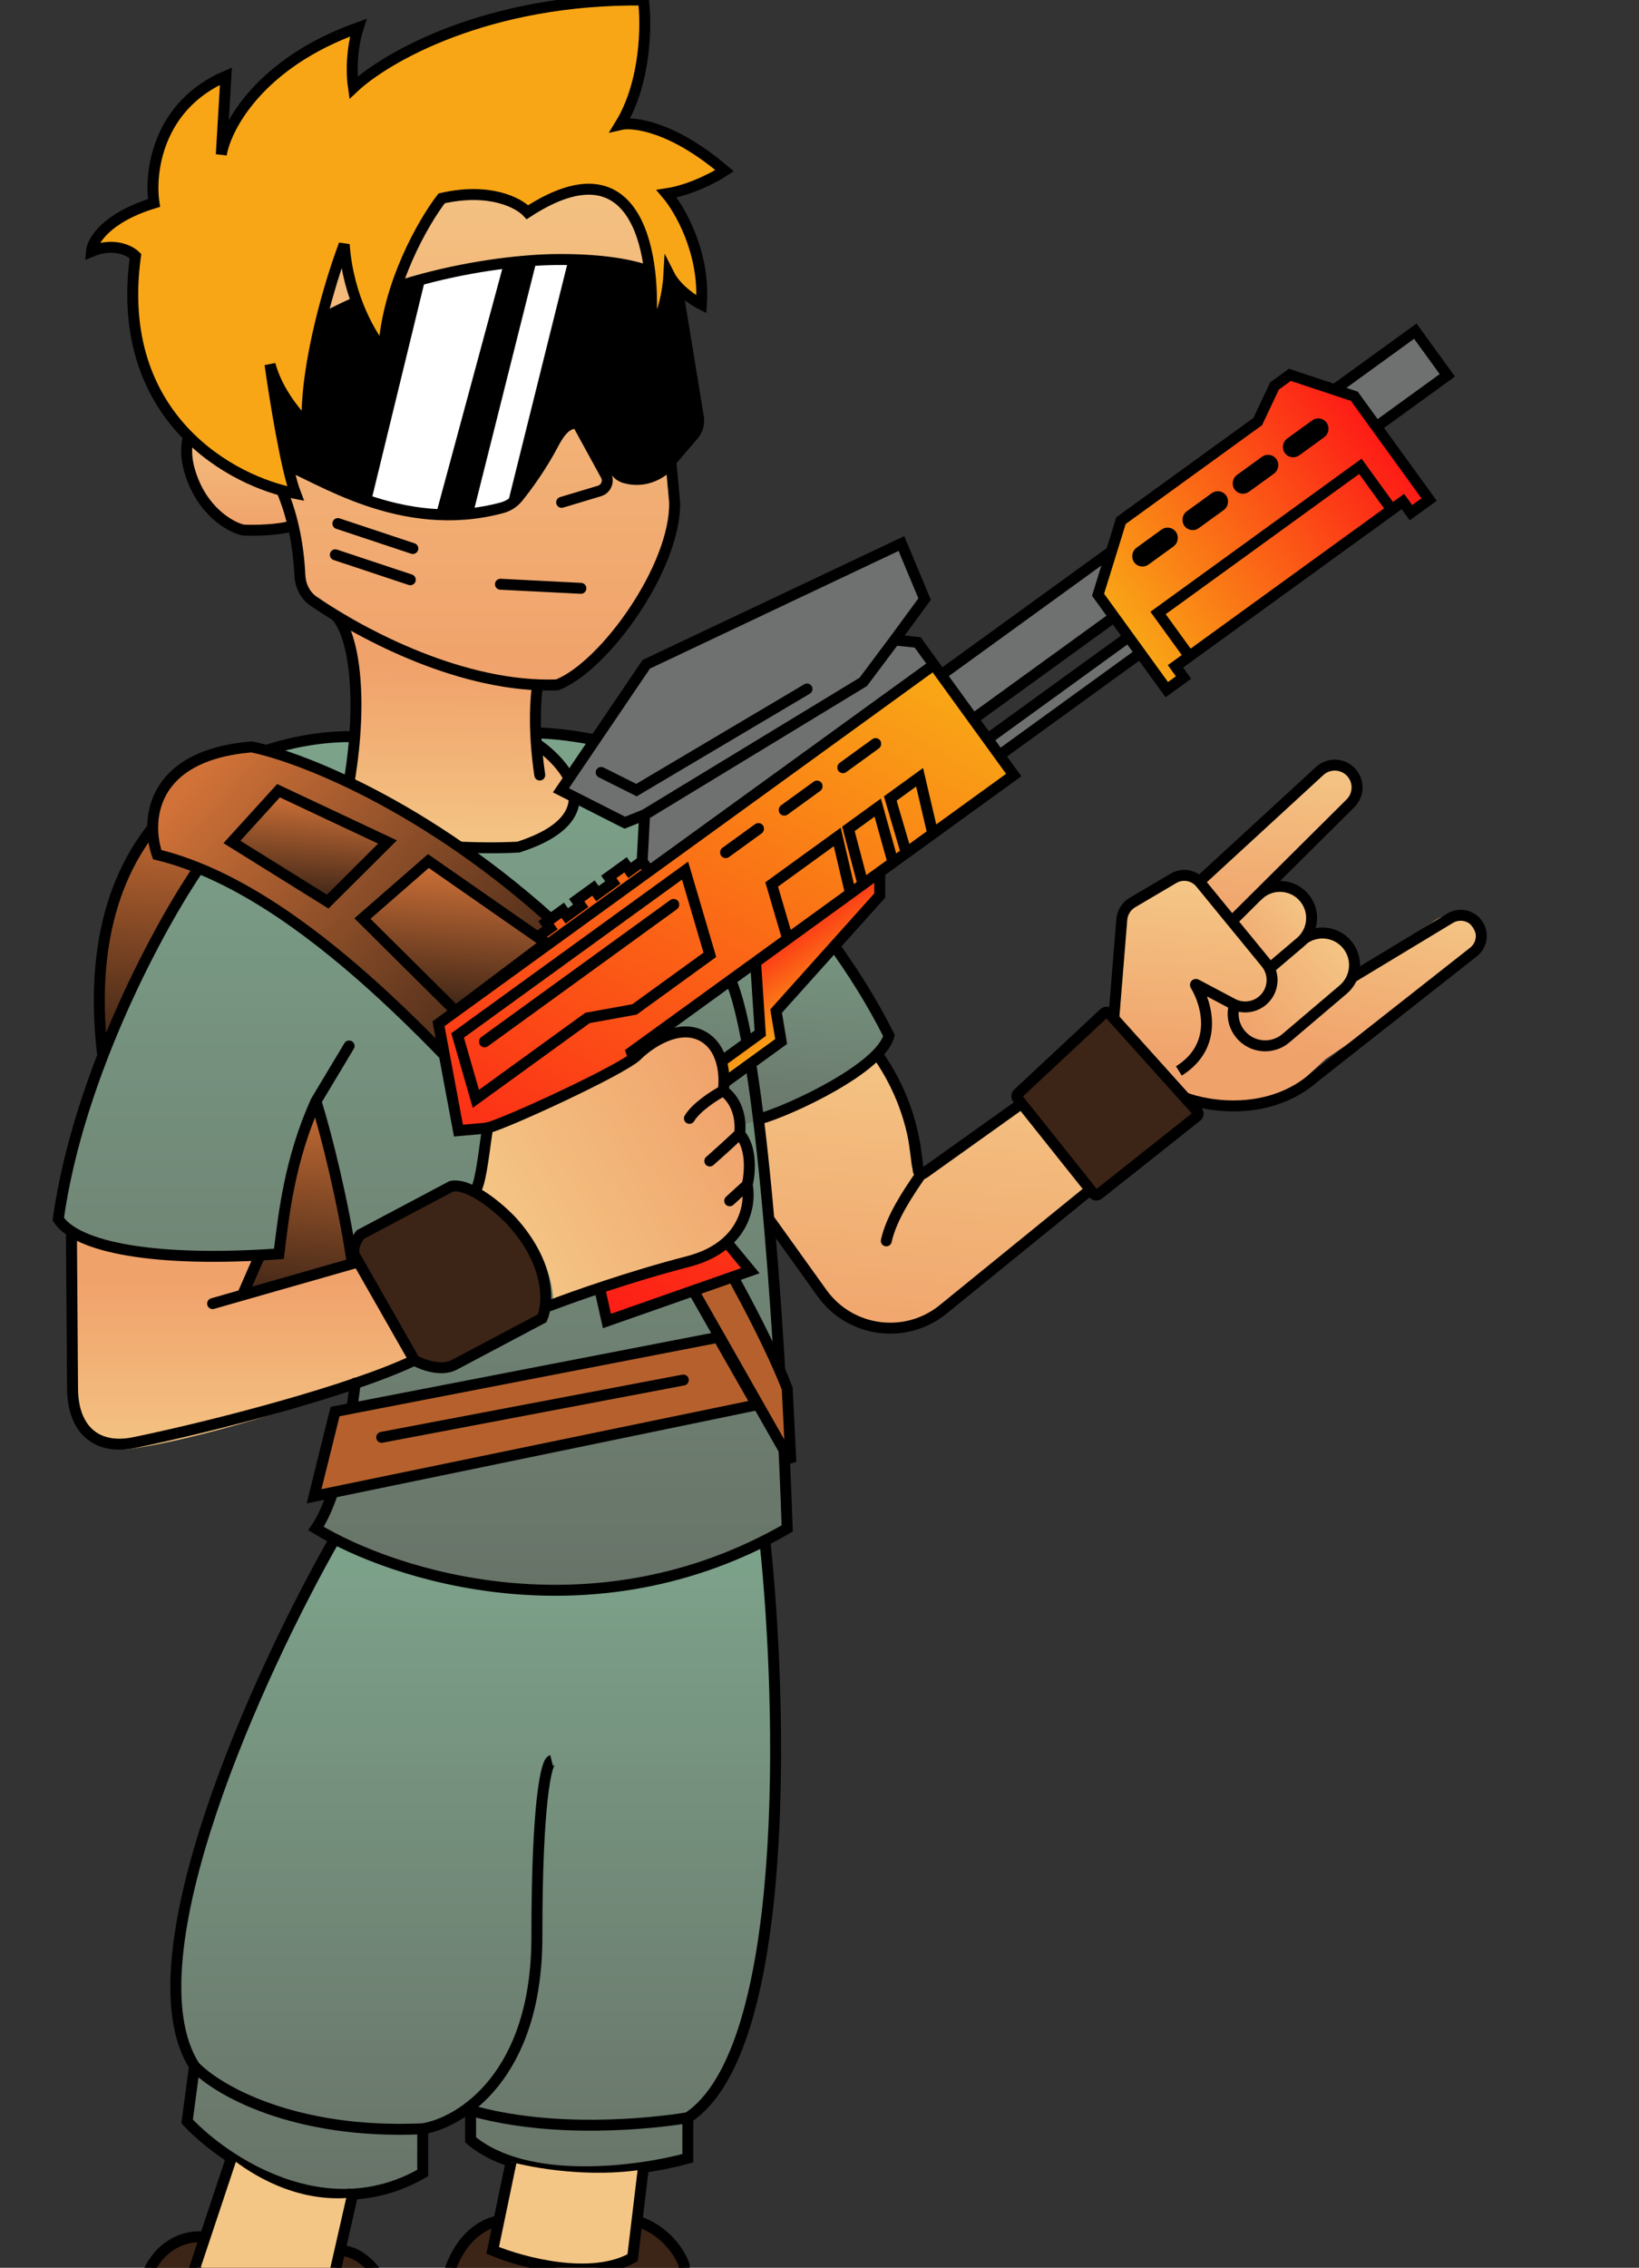 <?xml version="1.0" encoding="UTF-8"?> <svg xmlns="http://www.w3.org/2000/svg" width="449" height="621" viewBox="0 0 449 621" fill="none"><rect x="0" y="0" width="449" height="621" fill="#333333" stroke="none"/> <path d="M215.654 418.546C214.041 365.294 208.931 317.019 206.578 299.537C206.578 299.537 208.931 230.956 200.526 218.854C184.389 205.138 158.167 201.036 147.073 200.7L147.073 203.726C166.437 216.635 155.814 226.586 148.082 229.948C123.877 235.596 102.361 227.594 94.629 222.888L97.654 201.708C87.972 200.902 77.484 204.062 73.449 205.743L55.296 235.999C27.056 275.534 16.971 318.363 14.954 333.828C34.604 347.869 63.877 344.704 76.348 343.356L76.405 343.35C77.211 323.179 82.526 311.304 86.561 302.563C105.925 368.723 94.629 407.452 86.561 418.546C149.09 448.802 198.173 430.648 215.654 418.546Z" fill="url(#paint0_linear_285_380)"></path> <path d="M308.176 319.26L259.129 359.475C249.416 367.44 235.016 365.668 227.523 355.586L210.646 332.88L207.513 306.797L235.512 282.377L244.46 295.865C246.317 298.664 247.508 301.851 247.943 305.182L249.752 319.056C250.049 321.332 252.687 322.445 254.524 321.07L285.821 297.646L308.176 319.26Z" fill="url(#paint1_linear_285_380)"></path> <path d="M28.782 287.578C23.788 259.967 34.59 235.387 40.615 226.549L43.841 234.559L55.607 238.095L41.692 261.074L28.782 287.578Z" fill="url(#paint2_linear_285_380)"></path> <path d="M94.752 214.106C102.828 192.87 96.488 174.525 92.309 168.008C118.476 184.958 139.238 187.994 146.348 187.393L147.558 205.145L151.8 207.254C165.339 223.181 151.391 230.466 142.724 232.117L125.849 233.398L94.752 214.106Z" fill="url(#paint3_linear_285_380)"></path> <path d="M235.647 282.388L239.497 287.534C245.736 295.874 249.697 305.695 250.99 316.031L251.557 320.562C251.651 321.314 252.513 321.692 253.13 321.252L295.39 291.104L318.415 309.758L258.383 358.548C248.104 366.902 232.91 364.869 225.188 354.106L210.575 333.735" stroke="black" stroke-width="3"></path> <path d="M77.127 126.37C79.689 130.377 80.33 139.725 80.33 143.898C77.127 145.233 69.921 145.289 66.718 145.15C58.07 142.479 53.772 134.3 52.705 130.544C48.541 121.196 53.639 113.573 56.708 110.93C62.153 119.944 72.59 124.979 77.127 126.37Z" fill="url(#paint4_linear_285_380)"></path> <path d="M43.221 75.79C45.781 59.953 70.312 43.222 82.258 36.836C112.336 23.425 150.092 25.979 168.651 42.583C187.21 59.187 175.05 102.612 182.73 114.745L184.815 137.548C185.147 155.229 165.664 182.438 152.652 187.547C127.029 188.476 99.463 173.965 85.867 164.608C83.553 163.015 82.287 160.338 82.151 157.533C80.481 123.141 59.624 110.836 48.98 108.998C43.861 101.846 43.007 83.879 43.221 75.79Z" fill="url(#paint5_linear_285_380)" stroke="black" stroke-width="3"></path> <path d="M97.291 345.217L63.252 356.234L71.1 344.386L76.44 342.236L85.292 302.058L97.291 345.217Z" fill="url(#paint6_linear_285_380)"></path> <path d="M147.076 203.726C155.816 209.777 167.045 223.897 142.033 231.965C130.267 232.638 102.498 231.965 85.554 223.897" stroke="black" stroke-width="3"></path> <path d="M137.567 139.035C109.859 146.539 86.686 130.181 77.97 127.124L75.835 103.975L75.144 96.648C97.464 76.645 135.726 71.264 152.067 71.073C173.341 70.826 183.135 75.409 185.596 79.244L191.326 114.25C191.612 115.997 191.112 117.782 189.959 119.125L181.572 128.902C177.631 131.713 173.705 131.593 171.047 130.791C169.344 130.278 168.23 128.776 167.482 127.163C164.388 120.479 161.351 117.421 158.862 116.299C155.725 114.886 153.255 118.335 151.66 121.383C148.298 127.809 144.33 133.193 141.89 136.213C140.78 137.586 139.271 138.574 137.567 139.035Z" fill="black"></path> <path d="M101.954 136.129L116.504 76.401L138.049 71.968L119.138 141.935L101.954 136.129Z" fill="white"></path> <path d="M129.945 139.28L146.889 71.802L155.801 70.759L138.786 139.114L129.945 139.28Z" fill="white"></path> <path d="M137.567 139.035C109.859 146.539 86.686 130.181 77.97 127.124L75.835 103.975L75.144 96.648C97.464 76.645 135.726 71.264 152.067 71.073C173.341 70.826 183.135 75.409 185.596 79.244L191.326 114.25C191.612 115.997 191.112 117.782 189.959 119.125L181.572 128.902C177.631 131.713 173.705 131.593 171.047 130.791C169.344 130.278 168.23 128.776 167.482 127.163C164.388 120.479 161.351 117.421 158.862 116.299C155.725 114.886 153.255 118.335 151.66 121.383C148.298 127.809 144.33 133.193 141.89 136.213C140.78 137.586 139.271 138.574 137.567 139.035Z" stroke="black" stroke-width="3"></path> <path d="M59.279 109.661C55.5 111.587 48.752 118.162 51.991 129.056C55.23 139.951 63.057 144.325 66.566 145.151C69.535 145.288 76.445 145.233 80.332 143.913" stroke="black" stroke-width="3"></path> <path d="M188.424 580.92C217.47 556.715 214.646 464.601 209.603 421.57C165.227 446.582 112.447 431.992 91.604 421.57C73.047 451.423 56.977 499.9 51.262 520.408C44.807 547.033 49.917 561.758 53.279 565.792L51.262 580.92C79.501 609.159 106.06 602.1 115.809 595.04L115.809 582.937C119.843 582.937 126.231 579.575 128.92 577.895L128.92 584.954C147.477 599.477 176.321 595.04 188.424 591.006L188.424 580.92Z" fill="url(#paint7_linear_285_380)"></path> <path d="M188.636 311.693L174.841 285.859L169.815 260.736L208.115 234.711C218.07 242.579 236.108 270.522 243.882 283.51C236.261 299.134 203.876 308.809 188.636 311.693Z" fill="url(#paint8_linear_285_380)"></path> <path d="M176.267 0.011C133.567 -0.494 105.524 15.798 96.84 24.007C95.823 16.935 97.263 10.115 98.11 7.589C71.168 17.187 61.891 34.742 60.62 42.32L61.891 20.85C43.083 28.933 40.923 47.371 42.193 55.58C28.977 59.622 25.249 66.105 25.037 68.841C31.137 66.315 35.628 68.631 37.111 70.104C31.011 114.559 63.798 131.988 80.954 135.145C78.413 128.578 75.236 108.834 73.965 99.783C75.998 107.36 81.59 113.886 84.132 116.201C83.623 99.53 90.697 76.419 94.298 66.947C95.315 81.597 101.923 92.416 105.1 95.994C106.117 77.808 116.114 60.632 120.986 54.317C134.202 51.286 142.166 55.58 144.496 58.106C175.505 37.899 179.868 71.156 178.173 90.311C181.732 87.785 183.045 79.155 183.257 75.156C185.29 79.197 190.035 82.312 192.153 83.365C193.169 69.22 186.222 57.264 182.621 53.054C189.23 52.044 195.965 48.424 198.507 46.74C184.273 34.616 173.514 33.269 169.913 34.111C177.03 22.492 177.114 6.537 176.267 0.011Z" fill="#F9A616" stroke="black" stroke-width="3"></path> <path d="M92.238 168.885C96.609 173.591 99.664 189.973 95.629 214.178" stroke="black" stroke-width="3"></path> <path d="M147.155 188.341C146.482 193.72 146.346 201.883 147.867 212.232" stroke="black" stroke-width="3" stroke-linecap="round"></path> <path d="M112.727 373.316C112.727 373.316 103.646 352.431 98.198 346.074C89.191 346.718 68.232 354.247 68.232 354.247L70.048 344.258C70.048 344.258 32.436 343.405 19.988 337.661L18.806 378.249C18.485 389.254 24.869 398.305 35.769 396.755C62.384 392.972 107.571 376.667 112.727 373.316Z" fill="url(#paint9_linear_285_380)"></path> <path d="M19.57 337.518L19.875 380.281C19.953 391.172 26.156 397.217 36.823 395.017C58.837 390.477 96.547 380.637 113.637 372.408L102.74 344.258L66.418 354.636M58.245 356.971L66.418 354.636M66.418 354.636L70.958 344.258" stroke="black" stroke-width="3" stroke-linecap="round"></path> <path d="M54.286 238.016C44.536 252.136 21.609 293.486 15.961 333.828C21.004 341.56 42.518 345.77 76.405 343.35C77.75 332.592 79.297 317.691 86.559 301.555M86.559 301.555L95.636 286.427M86.559 301.555C89.574 311.202 94.132 329.783 96.383 345.166M200.525 269.281C209.4 291.873 214.308 378.204 215.653 418.546C162.402 449.206 107.402 431.321 86.559 418.546C92.389 410.151 95.944 390.909 97.291 378.764" stroke="black" stroke-width="3" stroke-linecap="round"></path> <path d="M176.741 204.925C190.473 215.213 225.356 247.131 243.534 283.585C241.211 292.519 216.423 304.076 208.055 306.411" stroke="black" stroke-width="3" stroke-linecap="round"></path> <path d="M147.076 200.7C161.196 201.037 193.268 206.953 208.597 227.931" stroke="black" stroke-width="3"></path> <path d="M91.604 421.57C71.097 457.542 34.722 536.746 53.279 565.792M53.279 565.792L51.263 580.92C61.684 592.014 89.184 610.37 115.809 595.04L115.809 582.937M53.279 565.792C59.331 572.18 80.309 584.551 115.809 582.937M115.809 582.937C126.231 581.256 147.074 568.414 147.074 530.493C147.074 492.572 149.764 482.419 151.108 482.083" stroke="black" stroke-width="3"></path> <path d="M209.603 422.579C214.31 467.291 216.663 561.355 188.424 579.912M188.424 579.912L188.424 591.006C174.977 594.704 144.25 598.873 128.92 585.963L128.92 577.895C151.511 584.35 178.002 581.593 188.424 579.912Z" stroke="black" stroke-width="3"></path> <path d="M229.773 634.373C272.536 631.952 272.468 668.999 267.09 687.826C218.679 718.485 145.392 693.204 114.8 676.731C113.187 667.856 116.817 650.173 118.834 642.441C120.448 627.918 124.886 617.564 126.903 614.202C134.164 603.713 161.53 605.797 174.304 608.151C181.566 608.958 186.071 616.555 187.415 620.253L187.415 642.441L229.773 634.373Z" fill="#3C2416"></path> <path d="M105.725 627.313C104.112 620.051 96.985 616.891 93.623 616.219L56.306 613.193C43.396 610.773 38.152 625.632 37.143 633.364L13.947 677.74L6.887 696.902C-1.181 713.039 11.257 725.478 17.981 729.176C63.971 746.926 101.355 734.891 114.802 727.159C118.03 714.249 111.44 697.575 107.742 690.851C102.095 683.59 100.683 666.982 100.683 659.586C103.91 651.518 105.389 634.709 105.725 627.313Z" fill="#3C2416"></path> <path d="M173.297 618.236L176.322 594.031C161.799 596.451 146.066 593.694 140.015 592.014L134.972 616.219C153.529 624.287 168.254 620.925 173.297 618.236Z" fill="#F4C685"></path> <path d="M90.594 627.313L96.736 601.734C81.098 603.48 68.406 595.04 63.363 591.005L53.278 620.253C62.96 630.742 82.189 629.33 90.594 627.313Z" fill="#F4C685"></path> <path d="M55.819 612.623C51.449 611.951 42.385 614.202 39.157 626.304C35.123 641.432 3.858 689.842 3.858 710.013M3.858 710.013C1.841 714.384 -1.588 725.343 0.833 734.218C3.858 745.312 31.09 763.466 86.559 755.398C92.275 755.062 105.117 752.574 110.765 745.312C112.465 741.062 114.344 734.162 115.043 726.15M3.858 710.013C3.522 718.082 12.532 734.824 51.261 737.244C57.45 737.631 63.16 737.731 68.406 737.607M93.411 616.2C100.672 617.007 104.377 623.951 105.722 627.313C105.722 631.011 104.915 642.239 101.688 657.569C99.508 667.924 101.5 677.328 104.058 683.791M115.043 726.15C116.004 715.15 114.741 702.055 107.739 690.851C106.648 689.324 105.288 686.897 104.058 683.791M115.043 726.15C110.738 730.104 95.981 736.954 68.406 737.607M104.058 683.791C97.722 677.522 84.907 669.771 68.406 668.875M25.038 682.783C40.828 671.555 55.708 668.185 68.406 668.875M68.406 737.607C72.44 721.826 78.088 685.987 68.406 668.875" stroke="black" stroke-width="3" stroke-linecap="round"></path> <path d="M136.986 608.15C132.952 608.486 124.279 612.789 121.858 627.312C118.832 645.466 113.79 660.594 114.798 676.731M114.798 676.731L111.773 688.834C141.021 705.643 212.426 731.798 264.064 701.945L267.089 685.808M114.798 676.731C131.608 686.144 176.119 704.365 219.688 701.945C227.364 701.196 239.691 699.279 249.944 696.055M267.089 685.808C272.132 666.31 270.72 628.926 224.73 635.381C222.163 635.666 216.691 636.629 212.628 638.393M267.089 685.808C264.944 690.098 258.101 693.49 249.944 696.055M174.303 608.15C182.372 610.571 186.406 617.227 187.414 620.253L187.414 639.415L210.611 639.415C211.222 639.048 211.902 638.708 212.628 638.393M249.944 696.055C254.987 672.796 254.583 628.7 212.628 638.393" stroke="black" stroke-width="3"></path> <path d="M63.367 591.005L53.281 621.262C57.652 625.296 71.233 632.154 90.597 627.313L96.91 599.595" stroke="black" stroke-width="3"></path> <path d="M140.015 592.014L134.973 616.219C143.041 619.581 162.002 624.691 173.297 618.236L176.323 593.022" stroke="black" stroke-width="3"></path> <path d="M96.648 201.709C70.426 201.373 19.999 218.249 28.067 288.444" stroke="black" stroke-width="3"></path> <path d="M157.413 257.789C120.391 222.046 82.988 207.387 68.914 204.526C40.774 206.899 39.956 225.186 43.064 234.033C83.36 243.792 124.524 291.42 149.092 318.7C168.746 340.523 184.023 328.511 188.426 320.717C190.614 298.67 166.886 266.099 157.413 257.789Z" fill="url(#paint10_linear_285_380)" stroke="black" stroke-width="3"></path> <path d="M187.414 321.726L193.465 336.854L182.371 342.906L172.285 330.803" stroke="black" stroke-width="3"></path> <path d="M215.656 380.221C210.008 365.698 198.51 345.258 193.468 336.854L183.382 341.896L216.664 400.392L215.656 380.221Z" fill="#B6612D" stroke="black" stroke-width="3"></path> <path d="M251.4 175.919L255.83 182.035L177.849 238.525L175.91 235.85L176.211 223.391L170.793 225.568L153.285 216.685L176.734 182.795L246.939 148.842L252.914 164.331L245.467 174.971L251.4 175.919Z" fill="#6F7170"></path> <rect x="-0.335" y="2.095" width="161.264" height="14.937" transform="matrix(-0.81 0.587 0.587 0.81 386.222 89.177)" fill="#6F7170" stroke="black" stroke-width="3"></rect> <rect x="-0.335" y="2.095" width="57.419" height="5.496" transform="matrix(-0.81 0.587 0.587 0.81 314.859 167.682)" fill="#6F7170" stroke="black" stroke-width="3"></rect> <path d="M241.378 244.961L241.008 238.817L206.604 263.74L208.269 282.934L190.685 295.672L181.772 292.219L179.081 283.677L172.965 288.108L178.281 303.492L184.779 298.784L191.819 301.261L213.991 285.2L213 276.592L241.378 244.961Z" fill="url(#paint11_linear_285_380)"></path> <path d="M277.326 212.51L255.727 182.694L177.851 238.525L175.912 235.849L172.472 238.341L171.364 236.812L166.777 240.135L167.885 241.664L163.68 244.71L162.572 243.181L157.985 246.504L159.093 248.033L155.27 250.802L154.162 249.273L149.575 252.596L150.683 254.125L146.86 256.894L144.329 255.813L138.107 260.903L135.037 269.539L119.747 280.615L125.869 309.986L154.054 307.055L165.889 362.013L206.404 348.034L199.688 340.602L172.586 288.384L277.326 212.51Z" fill="url(#paint12_linear_285_380)"></path> <path d="M344.556 115.431L307.094 142.568L300.81 162.858L319.64 188.852L324.227 185.529L322.012 182.471L384.32 137.334L386.536 140.393L391.505 136.793L371.014 108.505L353.36 102.642L349.155 105.688L344.556 115.431Z" fill="url(#paint13_linear_285_380)" stroke="black" stroke-width="3"></path> <path d="M255.83 182.035L277.706 212.234L255.535 228.295M255.83 182.035L177.848 238.525M255.83 182.035L251.399 175.919L245.084 175.248M241.009 238.817L240.997 245.238L212.619 276.869L213.991 285.2L191.82 301.261L184.78 298.784L178.042 303.665M241.009 238.817L244.64 236.187M241.009 238.817L236.422 242.14M178.042 303.665L172.966 288.108L179.082 283.677M178.042 303.665L179.119 306.965M206.987 263.463L208.27 282.934L190.686 295.672L182.05 292.602L179.082 283.677M206.987 263.463L179.082 283.677M206.987 263.463L215.779 257.094M134.27 270.093L120.127 280.339L125.59 309.605L154.052 307.055L166.269 361.737L205.547 347.964L192.22 331.818L179.119 306.965M134.27 270.093L138.487 260.627L144.604 256.197L146.476 257.172L150.681 254.126L149.573 252.597L154.16 249.274L155.268 250.803L159.09 248.034L157.983 246.505L162.57 243.182L163.678 244.711L167.882 241.665L166.775 240.136L171.362 236.813L172.47 238.342L175.91 235.849M134.27 270.093L177.848 238.525M175.91 235.849L177.848 238.525M175.91 235.849L176.593 223.114M245.084 175.248L253.296 164.054L246.939 148.842L177.044 181.901L153.667 216.408L171.175 225.291L176.593 223.114M245.084 175.248L236.491 186.719L176.593 223.114M255.535 228.295L251.92 212.845L243.892 218.66L248.272 233.556M255.535 228.295L248.272 233.556M248.272 233.556L244.64 236.187M244.64 236.187L240.452 221.152L232.424 226.967L236.422 242.14M236.422 242.14L232.981 244.633M232.981 244.633L229.366 229.183L211.4 242.198L215.779 257.094M232.981 244.633L215.779 257.094M179.119 306.965L162.636 318.906M187.67 238.405L194.463 261.461L173.821 276.414L160.941 278.75L130.36 300.903L125.361 283.542L187.67 238.405Z" stroke="black" stroke-width="3"></path> <rect x="-0.316" y="1.978" width="11.329" height="2.832" rx="1.416" transform="matrix(-0.81 0.587 0.587 0.81 360.039 114.012)" stroke="black" stroke-width="2.832"></rect> <rect x="-0.316" y="1.978" width="11.329" height="2.832" rx="1.416" transform="matrix(-0.81 0.587 0.587 0.81 346.278 123.982)" stroke="black" stroke-width="2.832"></rect> <rect x="-0.316" y="1.978" width="11.329" height="2.832" rx="1.416" transform="matrix(-0.81 0.587 0.587 0.81 332.516 133.949)" stroke="black" stroke-width="2.832"></rect> <rect x="-0.316" y="1.978" width="11.329" height="2.832" rx="1.416" transform="matrix(-0.81 0.587 0.587 0.81 318.754 143.919)" stroke="black" stroke-width="2.832"></rect> <rect x="-0.173" y="1.084" width="12.608" height="1.553" rx="0.777" transform="matrix(-0.81 0.587 0.587 0.81 239.261 201.817)" stroke="black" stroke-width="1.553"></rect> <rect x="-0.173" y="1.084" width="12.608" height="1.553" rx="0.777" transform="matrix(-0.81 0.587 0.587 0.81 223.208 213.447)" stroke="black" stroke-width="1.553"></rect> <rect x="-0.173" y="1.084" width="12.608" height="1.553" rx="0.777" transform="matrix(-0.81 0.587 0.587 0.81 207.154 225.078)" stroke="black" stroke-width="1.553"></rect> <rect x="-0.173" y="1.084" width="65.474" height="1.553" rx="0.777" transform="matrix(-0.81 0.587 0.587 0.81 183.935 245.851)" stroke="black" stroke-width="1.553"></rect> <path d="M221.079 188.671L174.359 216.359L164.696 211.519" stroke="black" stroke-width="3" stroke-linecap="round"></path> <path d="M381.26 139.55L372.676 127.7L317.248 167.853L325.832 179.703" stroke="black" stroke-width="3"></path> <path d="M98.695 338.068L96.818 343.14L101.162 350.259C108.499 363.212 111.723 369.708 111.723 369.708L114.625 372.433C116.312 375.616 121.454 375.269 123.815 374.697L148.766 361.474C152.484 352.981 146.289 341.723 142.727 337.155C132.791 325.299 125.867 324.008 123.647 324.845L98.695 338.068Z" fill="#3C2416"></path> <path d="M134.129 314.21L130.755 327.486C147.485 334.174 151.648 349.995 151.638 357.069C158.14 353.624 183.424 346.115 195.253 342.792C204.757 338.463 205.49 328.824 204.668 324.547C206.912 316.995 204.168 312.145 202.516 310.664C203.427 304.526 199.898 300.268 198.02 298.907C199.31 296.103 197.402 290.103 196.287 287.453C188.562 278.115 178.648 284.724 174.656 289.196L134.525 309.752L134.129 314.21Z" fill="url(#paint14_linear_285_380)"></path> <path d="M124.454 373.742C120.89 375.631 115.679 373.696 113.519 372.492L97.219 343.889C96.219 342.003 97.79 339.224 98.701 338.071L123.653 324.847C128.596 323.837 136.651 330.708 140.06 334.269C150.955 346.21 150.236 357.059 148.515 360.991L124.454 373.742Z" stroke="black" stroke-width="3"></path> <path d="M150.592 357.549C156.714 355.191 172.853 349.474 188.426 345.475C204 341.476 205.767 329.786 204.703 324.44M204.703 324.44C205.445 321.388 206.065 314.323 202.613 310.48M204.703 324.44L199.899 328.822M202.613 310.48C203.016 307.903 202.683 301.934 198.126 298.676M202.613 310.48C199.332 313.637 194.451 317.925 194.451 317.925M198.126 298.676C198.731 294.81 198.315 286.345 191.806 283.413C185.298 280.48 177.526 285.958 174.454 289.064C170.353 293.01 138.618 307.609 133.611 308.844C132.884 312.48 131.902 323.658 130.279 325.936M198.126 298.676C195.824 299.897 190.749 303.118 188.866 306.243" stroke="black" stroke-width="3" stroke-linecap="round"></path> <path d="M401.453 263.943L363.124 290.033L351.201 301.022L332.783 303.577L323.524 299.841L318.056 292.941L330.202 273.016L366.875 269.917L393.28 251.938C396.887 249.482 401.831 250.739 403.826 254.621C405.502 257.882 404.484 261.88 401.453 263.943Z" fill="url(#paint15_linear_285_380)"></path> <path d="M340.903 270.914L356.604 257.579C360.3 254.44 365.842 254.891 368.981 258.587C372.121 262.284 371.669 267.825 367.973 270.965L352.272 284.3C348.576 287.439 343.035 286.988 339.895 283.291C336.756 279.595 337.207 274.054 340.903 270.914Z" fill="url(#paint16_linear_285_380)" stroke="black" stroke-width="3"></path> <path d="M336.995 251.614L345.038 244.783C348.685 241.685 354.154 242.131 357.252 245.779C360.351 249.426 359.905 254.895 356.257 257.993L348.215 264.824C344.567 267.922 339.098 267.477 336 263.829C332.902 260.181 333.347 254.712 336.995 251.614Z" fill="url(#paint17_linear_285_380)" stroke="black" stroke-width="3"></path> <path d="M337.31 251.884L327.619 242.455L360.521 212.002C362.932 209.77 366.661 209.794 369.043 212.056C371.612 214.494 371.634 218.58 369.092 221.047L337.31 251.884Z" fill="url(#paint18_linear_285_380)"></path> <path d="M303.335 279.944L308.014 249.88L325.183 238.936L350.568 269.411L340.87 276.719L327.349 270.761C335.347 281.931 322.513 293.187 318.276 295.541L303.335 279.944Z" fill="url(#paint19_linear_285_380)"></path> <path d="M322.949 293.263C333.883 286.407 330.67 274.981 327.506 269.748C327.443 269.643 327.561 269.52 327.67 269.577L337.68 274.88C340.447 276.346 343.839 275.9 346.133 273.769V273.769C348.98 271.124 349.28 266.721 346.818 263.715L328.885 241.819C327.083 239.619 323.946 239.061 321.496 240.504L310.245 247.133C308.563 248.124 307.469 249.872 307.311 251.818L305.179 278.122L280.83 299.354L303.903 322.841L324.283 300.482C331.117 303.164 347.885 305.785 360.283 294.818L403.644 260.708C406.249 258.659 406.534 254.816 404.259 252.405V252.405C402.438 250.474 399.516 250.076 397.243 251.448L370.022 267.88" stroke="black" stroke-width="3"></path> <path d="M327.861 242.068L361.521 211.131C363.957 208.893 367.732 208.999 370.038 211.371V211.371C372.372 213.772 372.339 217.605 369.963 219.965L336.722 252.992" stroke="black" stroke-width="3"></path> <path d="M327.851 305.717C323.769 308.958 305.618 323.367 300.949 327.045C300.518 327.384 299.901 327.306 299.559 326.877L278.774 300.809C278.448 300.401 278.491 299.811 278.873 299.455L302.447 277.439C302.856 277.057 303.499 277.085 303.873 277.501L327.958 304.276C328.344 304.705 328.303 305.358 327.851 305.717Z" fill="#3C2416" stroke="black" stroke-width="3"></path> <path d="M137.096 159.986L159.133 161.106" stroke="black" stroke-width="3" stroke-linecap="round"></path> <path d="M158.833 117.066L165.986 130.133C166.902 131.806 166.044 133.898 164.217 134.446L153.859 137.558" stroke="black" stroke-width="3" stroke-linecap="round"></path> <path d="M91.793 386.527L196.754 366.191L207.308 384.696L86.037 409.737L91.793 386.527Z" fill="#B6612D" stroke="black" stroke-width="3"></path> <path d="M92.557 143.372L113.096 150.202" stroke="black" stroke-width="3" stroke-linecap="round"></path> <path d="M91.863 151.925L112.403 158.756" stroke="black" stroke-width="3" stroke-linecap="round"></path> <path d="M104.563 393.589L187.194 377.901" stroke="black" stroke-width="3" stroke-linecap="round"></path> <path d="M63.537 230.559L76.297 216.526L106.153 230.568L89.764 246.89L63.537 230.559Z" fill="url(#paint20_linear_285_380)" stroke="black" stroke-width="3" stroke-linecap="round"></path> <path d="M124.786 276.848L99.287 251.536L117.353 235.781L149.544 258.191L124.786 276.848Z" fill="url(#paint21_linear_285_380)" stroke="black" stroke-width="3" stroke-linecap="round"></path> <path d="M251.989 322.024C248.899 326.509 244.176 333.444 242.801 339.79" stroke="black" stroke-width="3" stroke-linecap="round"></path> <defs> <linearGradient id="paint0_linear_285_380" x1="132.451" y1="200.7" x2="132.45" y2="434.583" gradientUnits="userSpaceOnUse"> <stop stop-color="#7DA38B"></stop> <stop offset="1" stop-color="#687368"></stop> </linearGradient> <linearGradient id="paint1_linear_285_380" x1="254.186" y1="283.89" x2="246.839" y2="374.555" gradientUnits="userSpaceOnUse"> <stop stop-color="#F4C685"></stop> <stop offset="1" stop-color="#F0A26B"></stop> </linearGradient> <linearGradient id="paint2_linear_285_380" x1="43.748" y1="226.803" x2="38.757" y2="288.386" gradientUnits="userSpaceOnUse"> <stop stop-color="#BF6731"></stop> <stop offset="1" stop-color="#3C2416"></stop> </linearGradient> <linearGradient id="paint3_linear_285_380" x1="122.884" y1="182.843" x2="122.341" y2="233.114" gradientUnits="userSpaceOnUse"> <stop stop-color="#F0A26B"></stop> <stop offset="1" stop-color="#F4C685"></stop> </linearGradient> <linearGradient id="paint4_linear_285_380" x1="65.733" y1="110.93" x2="65.733" y2="145.202" gradientUnits="userSpaceOnUse"> <stop stop-color="#F4C685"></stop> <stop offset="1" stop-color="#F0A26B"></stop> </linearGradient> <linearGradient id="paint5_linear_285_380" x1="116.815" y1="28.239" x2="116.815" y2="187.589" gradientUnits="userSpaceOnUse"> <stop stop-color="#F4C685"></stop> <stop offset="1" stop-color="#F0A26B"></stop> </linearGradient> <linearGradient id="paint6_linear_285_380" x1="84.223" y1="301.972" x2="79.717" y2="357.568" gradientUnits="userSpaceOnUse"> <stop stop-color="#C66C34"></stop> <stop offset="1" stop-color="#3C2416"></stop> </linearGradient> <linearGradient id="paint7_linear_285_380" x1="130.488" y1="421.57" x2="130.488" y2="601.354" gradientUnits="userSpaceOnUse"> <stop stop-color="#7DA38B"></stop> <stop offset="1" stop-color="#687368"></stop> </linearGradient> <linearGradient id="paint8_linear_285_380" x1="209.869" y1="234.853" x2="203.544" y2="312.901" gradientUnits="userSpaceOnUse"> <stop stop-color="#7DA38B"></stop> <stop offset="1" stop-color="#687368"></stop> </linearGradient> <linearGradient id="paint9_linear_285_380" x1="43.192" y1="350.974" x2="43.192" y2="401.14" gradientUnits="userSpaceOnUse"> <stop stop-color="#F0A26B"></stop> <stop offset="1" stop-color="#F4C685"></stop> </linearGradient> <linearGradient id="paint10_linear_285_380" x1="57.572" y1="208.552" x2="144.587" y2="287.492" gradientUnits="userSpaceOnUse"> <stop stop-color="#D17238"></stop> <stop offset="1" stop-color="#3C2416"></stop> </linearGradient> <linearGradient id="paint11_linear_285_380" x1="201.475" y1="259.878" x2="217.813" y2="282.431" gradientUnits="userSpaceOnUse"> <stop stop-color="#FD1A16"></stop> <stop offset="1" stop-color="#F9A616"></stop> </linearGradient> <linearGradient id="paint12_linear_285_380" x1="260.988" y1="189.957" x2="165.573" y2="363.991" gradientUnits="userSpaceOnUse"> <stop stop-color="#F9A616"></stop> <stop offset="1" stop-color="#FD1A16"></stop> </linearGradient> <linearGradient id="paint13_linear_285_380" x1="378.213" y1="118.444" x2="306.348" y2="170.504" gradientUnits="userSpaceOnUse"> <stop stop-color="#FD1A16"></stop> <stop offset="1" stop-color="#F9A616"></stop> </linearGradient> <linearGradient id="paint14_linear_285_380" x1="133.301" y1="332.289" x2="201.027" y2="296.396" gradientUnits="userSpaceOnUse"> <stop stop-color="#F4C685"></stop> <stop offset="1" stop-color="#F0A26B"></stop> </linearGradient> <linearGradient id="paint15_linear_285_380" x1="385.263" y1="245.32" x2="374.947" y2="292.612" gradientUnits="userSpaceOnUse"> <stop stop-color="#F4C685"></stop> <stop offset="1" stop-color="#F0A26B"></stop> </linearGradient> <linearGradient id="paint16_linear_285_380" x1="368.981" y1="258.587" x2="339.895" y2="283.291" gradientUnits="userSpaceOnUse"> <stop stop-color="#F4C685"></stop> <stop offset="1" stop-color="#F0A26B"></stop> </linearGradient> <linearGradient id="paint17_linear_285_380" x1="357.252" y1="245.779" x2="336" y2="263.829" gradientUnits="userSpaceOnUse"> <stop stop-color="#F4C685"></stop> <stop offset="1" stop-color="#F0A26B"></stop> </linearGradient> <linearGradient id="paint18_linear_285_380" x1="354.756" y1="207.22" x2="350.846" y2="255.466" gradientUnits="userSpaceOnUse"> <stop stop-color="#F4C685"></stop> <stop offset="1" stop-color="#F0A26B"></stop> </linearGradient> <linearGradient id="paint19_linear_285_380" x1="328.122" y1="242.495" x2="324.131" y2="291.747" gradientUnits="userSpaceOnUse"> <stop stop-color="#F4C685"></stop> <stop offset="1" stop-color="#F0A26B"></stop> </linearGradient> <linearGradient id="paint20_linear_285_380" x1="85.919" y1="217.306" x2="83.563" y2="246.387" gradientUnits="userSpaceOnUse"> <stop stop-color="#D17238"></stop> <stop offset="1" stop-color="#3C2416"></stop> </linearGradient> <linearGradient id="paint21_linear_285_380" x1="125.906" y1="236.474" x2="122.648" y2="276.674" gradientUnits="userSpaceOnUse"> <stop stop-color="#D17238"></stop> <stop offset="1" stop-color="#3C2416"></stop> </linearGradient> </defs> </svg> 
